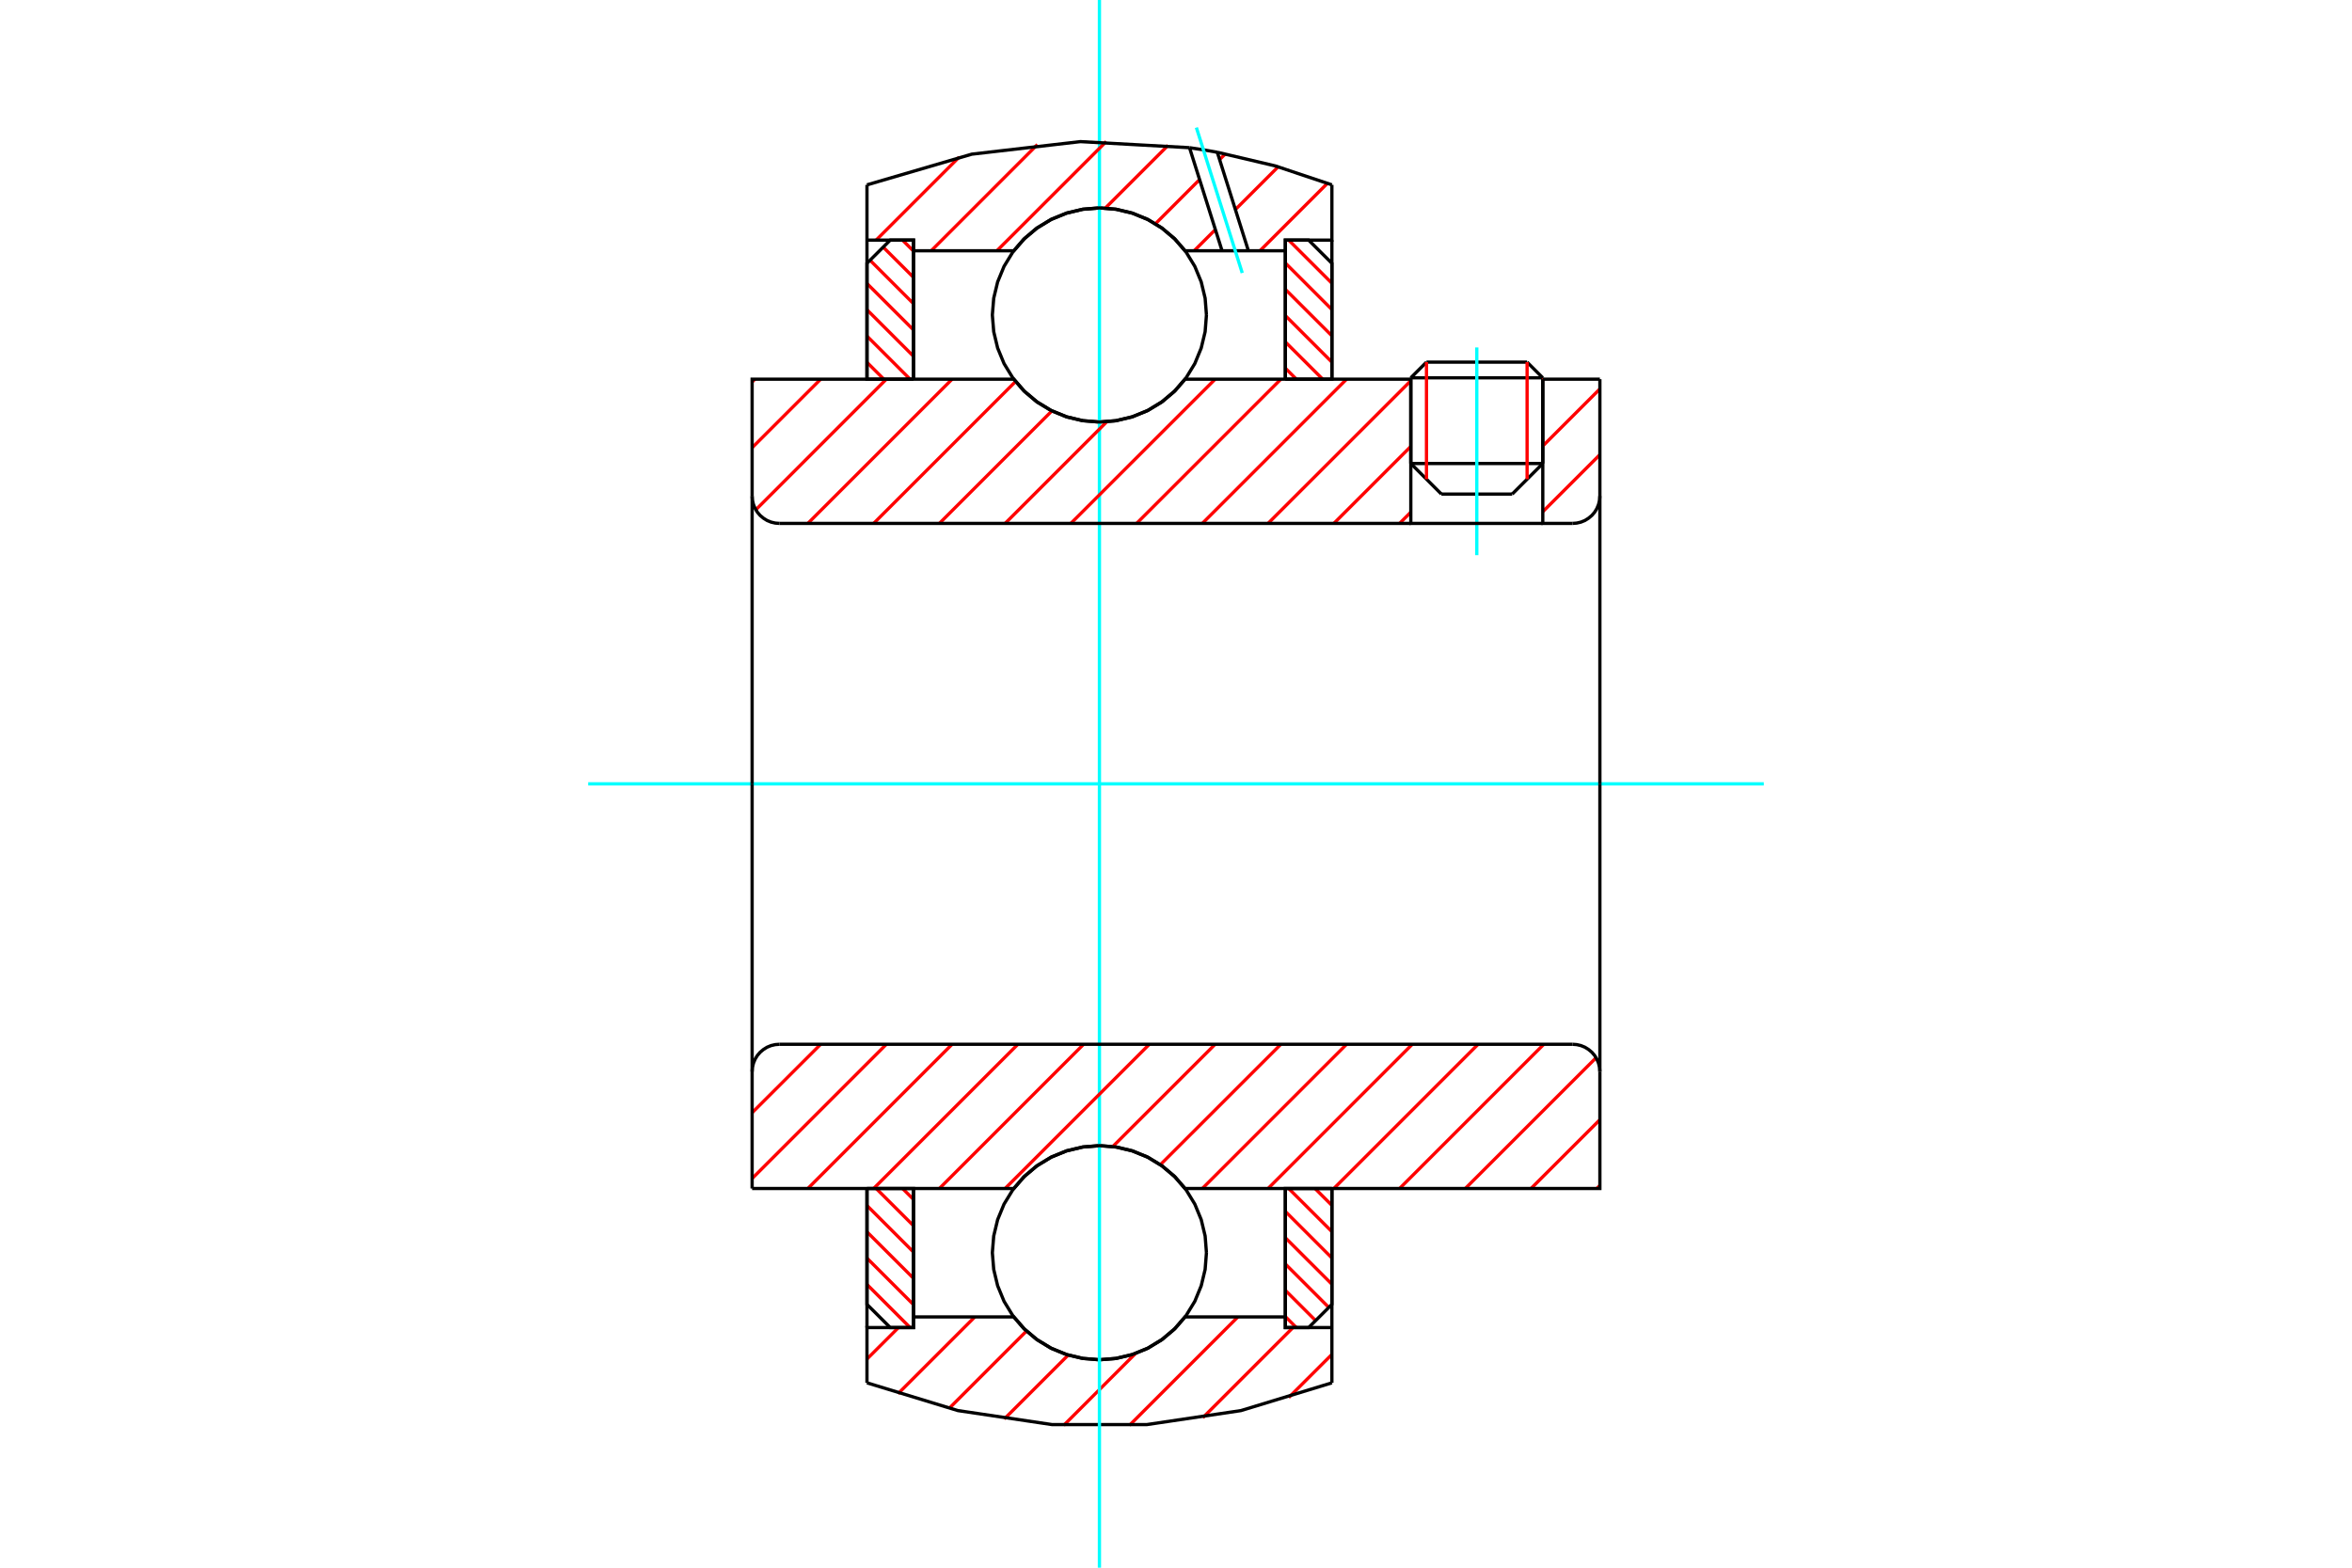 <?xml version="1.0" standalone="no"?>
<!DOCTYPE svg PUBLIC "-//W3C//DTD SVG 1.1//EN"
	"http://www.w3.org/Graphics/SVG/1.1/DTD/svg11.dtd">
<svg xmlns="http://www.w3.org/2000/svg" height="100%" width="100%" viewBox="0 0 36000 24000">
	<rect x="-1800" y="-1200" width="39600" height="26400" style="fill:#FFF"/>
	<g style="fill:none; fill-rule:evenodd" transform="matrix(1 0 0 1 0 0)">
		<g style="fill:none; stroke:#000; stroke-width:50; shape-rendering:geometricPrecision">
			<line x1="23614" y1="5784" x2="21594" y2="5784"/>
			<line x1="21834" y1="5544" x2="23374" y2="5544"/>
			<line x1="21594" y1="7096" x2="23614" y2="7096"/>
			<line x1="23146" y1="7564" x2="22062" y2="7564"/>
			<line x1="21834" y1="5544" x2="21594" y2="5784"/>
			<line x1="23614" y1="5784" x2="23374" y2="5544"/>
			<line x1="23146" y1="7564" x2="23614" y2="7096"/>
			<line x1="21594" y1="7096" x2="22062" y2="7564"/>
			<line x1="21594" y1="5784" x2="21594" y2="7096"/>
			<line x1="23614" y1="7096" x2="23614" y2="5784"/>
		</g>
		<g style="fill:none; stroke:#0FF; stroke-width:50; shape-rendering:geometricPrecision">
			<line x1="22604" y1="8499" x2="22604" y2="5319"/>
		</g>
		<g style="fill:none; stroke:#F00; stroke-width:50; shape-rendering:geometricPrecision">
			<line x1="23374" y1="5544" x2="23374" y2="7336"/>
			<line x1="21834" y1="7336" x2="21834" y2="5544"/>
			<line x1="13270" y1="19664" x2="13930" y2="20324"/>
			<line x1="13270" y1="19261" x2="13982" y2="19973"/>
			<line x1="13270" y1="18859" x2="13982" y2="19570"/>
			<line x1="13270" y1="18456" x2="13982" y2="19168"/>
			<line x1="13411" y1="18195" x2="13982" y2="18765"/>
			<line x1="13814" y1="18195" x2="13982" y2="18363"/>
		</g>
		<g style="fill:none; stroke:#000; stroke-width:50; shape-rendering:geometricPrecision">
			<polyline points="13270,18195 13270,19969 13626,20324 13982,20324 13982,18195 13270,18195"/>
		</g>
		<g style="fill:none; stroke:#0FF; stroke-width:50; shape-rendering:geometricPrecision">
			<line x1="9003" y1="12000" x2="26997" y2="12000"/>
		</g>
		<g style="fill:none; stroke:#F00; stroke-width:50; shape-rendering:geometricPrecision">
			<line x1="13270" y1="5547" x2="13528" y2="5805"/>
			<line x1="13270" y1="5145" x2="13930" y2="5805"/>
			<line x1="13270" y1="4742" x2="13982" y2="5454"/>
			<line x1="13270" y1="4340" x2="13982" y2="5051"/>
			<line x1="13317" y1="3984" x2="13982" y2="4649"/>
			<line x1="13518" y1="3783" x2="13982" y2="4246"/>
			<line x1="13814" y1="3676" x2="13982" y2="3844"/>
		</g>
		<g style="fill:none; stroke:#000; stroke-width:50; shape-rendering:geometricPrecision">
			<polyline points="13982,5805 13982,3676 13626,3676 13270,4031 13270,5805 13982,5805"/>
		</g>
		<g style="fill:none; stroke:#F00; stroke-width:50; shape-rendering:geometricPrecision">
			<line x1="20128" y1="18195" x2="20386" y2="18453"/>
			<line x1="19725" y1="18195" x2="20386" y2="18855"/>
			<line x1="19674" y1="18546" x2="20386" y2="19258"/>
			<line x1="19674" y1="18949" x2="20386" y2="19660"/>
			<line x1="19674" y1="19351" x2="20339" y2="20016"/>
			<line x1="19674" y1="19754" x2="20137" y2="20217"/>
			<line x1="19674" y1="20156" x2="19842" y2="20324"/>
		</g>
		<g style="fill:none; stroke:#000; stroke-width:50; shape-rendering:geometricPrecision">
			<polyline points="20386,18195 20386,19969 20030,20324 19674,20324 19674,18195 20386,18195"/>
		</g>
		<g style="fill:none; stroke:#F00; stroke-width:50; shape-rendering:geometricPrecision">
			<line x1="19725" y1="3676" x2="20386" y2="4336"/>
			<line x1="19674" y1="4027" x2="20386" y2="4739"/>
			<line x1="19674" y1="4430" x2="20386" y2="5141"/>
			<line x1="19674" y1="4832" x2="20386" y2="5544"/>
			<line x1="19674" y1="5235" x2="20245" y2="5805"/>
			<line x1="19674" y1="5637" x2="19842" y2="5805"/>
		</g>
		<g style="fill:none; stroke:#000; stroke-width:50; shape-rendering:geometricPrecision">
			<polyline points="19674,5805 19674,3676 20030,3676 20386,4031 20386,5805 19674,5805"/>
			<polyline points="18466,4822 18446,4566 18386,4316 18288,4078 18154,3859 17987,3663 17791,3496 17572,3362 17334,3264 17084,3204 16828,3183 16572,3204 16322,3264 16084,3362 15865,3496 15669,3663 15502,3859 15368,4078 15270,4316 15210,4566 15189,4822 15210,5078 15270,5328 15368,5566 15502,5785 15669,5981 15865,6148 16084,6282 16322,6380 16572,6440 16828,6461 17084,6440 17334,6380 17572,6282 17791,6148 17987,5981 18154,5785 18288,5566 18386,5328 18446,5078 18466,4822"/>
			<polyline points="18466,19178 18446,18922 18386,18672 18288,18434 18154,18215 17987,18019 17791,17852 17572,17718 17334,17620 17084,17560 16828,17539 16572,17560 16322,17620 16084,17718 15865,17852 15669,18019 15502,18215 15368,18434 15270,18672 15210,18922 15189,19178 15210,19434 15270,19684 15368,19922 15502,20141 15669,20337 15865,20504 16084,20638 16322,20736 16572,20796 16828,20817 17084,20796 17334,20736 17572,20638 17791,20504 17987,20337 18154,20141 18288,19922 18386,19684 18446,19434 18466,19178"/>
		</g>
		<g style="fill:none; stroke:#F00; stroke-width:50; shape-rendering:geometricPrecision">
			<line x1="20386" y1="20735" x2="19725" y2="21395"/>
			<line x1="19790" y1="20324" x2="18411" y2="21703"/>
			<line x1="18947" y1="20161" x2="17287" y2="21821"/>
			<line x1="17382" y1="20719" x2="16281" y2="21821"/>
			<line x1="16350" y1="20745" x2="15372" y2="21723"/>
			<line x1="15712" y1="20377" x2="14528" y2="21561"/>
			<line x1="14921" y1="20161" x2="13745" y2="21337"/>
			<line x1="13752" y1="20324" x2="13270" y2="20806"/>
		</g>
		<g style="fill:none; stroke:#000; stroke-width:50; shape-rendering:geometricPrecision">
			<polyline points="20386,18195 20386,20324 20386,21170"/>
			<polyline points="13270,21170 14662,21595 16101,21809 17555,21809 18994,21595 20386,21170"/>
			<polyline points="13270,21170 13270,20324 13982,20324 13982,20161 13982,18195"/>
			<polyline points="13982,20161 15517,20161 15684,20351 15878,20513 16095,20644 16329,20739 16576,20797 16828,20817 17080,20797 17326,20739 17561,20644 17778,20513 17972,20351 18139,20161 19674,20161 19674,18195"/>
			<polyline points="19674,20161 19674,20324 20386,20324"/>
			<line x1="13270" y1="20324" x2="13270" y2="18195"/>
		</g>
		<g style="fill:none; stroke:#0FF; stroke-width:50; shape-rendering:geometricPrecision">
			<line x1="16828" y1="24000" x2="16828" y2="0"/>
		</g>
		<g style="fill:none; stroke:#F00; stroke-width:50; shape-rendering:geometricPrecision">
			<line x1="20318" y1="2806" x2="19285" y2="3839"/>
			<line x1="19561" y1="2556" x2="18909" y2="3208"/>
			<line x1="18603" y1="3514" x2="18278" y2="3839"/>
			<line x1="18754" y1="2357" x2="18667" y2="2443"/>
			<line x1="18361" y1="2749" x2="17685" y2="3426"/>
			<line x1="17879" y1="2225" x2="16918" y2="3186"/>
			<line x1="16933" y1="2166" x2="15259" y2="3839"/>
			<line x1="15879" y1="2213" x2="14253" y2="3839"/>
			<line x1="14681" y1="2405" x2="13410" y2="3676"/>
		</g>
		<g style="fill:none; stroke:#000; stroke-width:50; shape-rendering:geometricPrecision">
			<polyline points="13270,5805 13270,3676 13270,2830"/>
			<polyline points="18207,2261 16537,2168 14875,2360 13270,2830"/>
			<polyline points="18632,2331 18420,2294 18207,2261"/>
			<polyline points="20386,2830 19520,2540 18632,2331"/>
			<polyline points="20386,2830 20386,3676 19674,3676 19674,3839 19674,5805"/>
			<polyline points="19674,3839 19108,3839 18705,3839 18139,3839 17972,3649 17778,3487 17561,3356 17326,3261 17080,3203 16828,3183 16576,3203 16329,3261 16095,3356 15878,3487 15684,3649 15517,3839 13982,3839 13982,5805"/>
			<polyline points="13982,3839 13982,3676 13270,3676"/>
			<line x1="20386" y1="3676" x2="20386" y2="5805"/>
		</g>
		<g style="fill:none; stroke:#0FF; stroke-width:50; shape-rendering:geometricPrecision">
			<line x1="19014" y1="4179" x2="18312" y2="1953"/>
		</g>
		<g style="fill:none; stroke:#000; stroke-width:50; shape-rendering:geometricPrecision">
			<line x1="18705" y1="3839" x2="18207" y2="2261"/>
			<line x1="19108" y1="3839" x2="18632" y2="2331"/>
		</g>
		<g style="fill:none; stroke:#F00; stroke-width:50; shape-rendering:geometricPrecision">
			<line x1="24488" y1="18148" x2="24441" y2="18195"/>
			<line x1="24488" y1="17142" x2="23434" y2="18195"/>
			<line x1="24430" y1="16193" x2="22428" y2="18195"/>
			<line x1="23630" y1="15987" x2="21422" y2="18195"/>
			<line x1="22624" y1="15987" x2="20416" y2="18195"/>
			<line x1="21617" y1="15987" x2="19409" y2="18195"/>
			<line x1="20611" y1="15987" x2="18403" y2="18195"/>
			<line x1="19605" y1="15987" x2="17760" y2="17831"/>
			<line x1="18599" y1="15987" x2="17032" y2="17553"/>
			<line x1="17592" y1="15987" x2="15384" y2="18195"/>
			<line x1="16586" y1="15987" x2="14378" y2="18195"/>
			<line x1="15580" y1="15987" x2="13372" y2="18195"/>
			<line x1="14573" y1="15987" x2="12365" y2="18195"/>
			<line x1="13567" y1="15987" x2="11512" y2="18042"/>
			<line x1="12561" y1="15987" x2="11512" y2="17035"/>
		</g>
		<g style="fill:none; stroke:#000; stroke-width:50; shape-rendering:geometricPrecision">
			<line x1="11512" y1="12000" x2="11512" y2="18195"/>
			<polyline points="11931,15987 11866,15992 11802,16007 11741,16032 11685,16067 11635,16109 11592,16159 11558,16215 11533,16276 11517,16340 11512,16406"/>
			<line x1="11931" y1="15987" x2="24069" y2="15987"/>
			<polyline points="24488,16406 24483,16340 24467,16276 24442,16215 24408,16159 24365,16109 24315,16067 24259,16032 24198,16007 24134,15992 24069,15987"/>
			<polyline points="24488,16406 24488,18195 23776,18195 18139,18195 17972,18005 17778,17843 17561,17712 17326,17617 17080,17559 16828,17539 16576,17559 16329,17617 16095,17712 15878,17843 15684,18005 15517,18195 12224,18195 11512,18195"/>
			<line x1="24488" y1="12000" x2="24488" y2="16406"/>
		</g>
		<g style="fill:none; stroke:#F00; stroke-width:50; shape-rendering:geometricPrecision">
			<line x1="24488" y1="6960" x2="23614" y2="7834"/>
			<line x1="24488" y1="5954" x2="23614" y2="6828"/>
			<line x1="23630" y1="5805" x2="23614" y2="5821"/>
			<line x1="21594" y1="7841" x2="21422" y2="8013"/>
			<line x1="21594" y1="6835" x2="20416" y2="8013"/>
			<line x1="21594" y1="5829" x2="19409" y2="8013"/>
			<line x1="20611" y1="5805" x2="18403" y2="8013"/>
			<line x1="19605" y1="5805" x2="17397" y2="8013"/>
			<line x1="18599" y1="5805" x2="16390" y2="8013"/>
			<line x1="16941" y1="6456" x2="15384" y2="8013"/>
			<line x1="16101" y1="6290" x2="14378" y2="8013"/>
			<line x1="15545" y1="5840" x2="13372" y2="8013"/>
			<line x1="14573" y1="5805" x2="12365" y2="8013"/>
			<line x1="13567" y1="5805" x2="11569" y2="7804"/>
			<line x1="12561" y1="5805" x2="11512" y2="6854"/>
			<line x1="11555" y1="5805" x2="11512" y2="5847"/>
		</g>
		<g style="fill:none; stroke:#000; stroke-width:50; shape-rendering:geometricPrecision">
			<line x1="24488" y1="12000" x2="24488" y2="5805"/>
			<polyline points="24069,8013 24134,8008 24198,7993 24259,7968 24315,7933 24365,7891 24408,7841 24442,7785 24467,7724 24483,7660 24488,7594"/>
			<polyline points="24069,8013 23614,8013 23614,5805"/>
			<polyline points="23614,8013 21594,8013 21594,5805"/>
			<line x1="21594" y1="8013" x2="11931" y2="8013"/>
			<polyline points="11512,7594 11517,7660 11533,7724 11558,7785 11592,7841 11635,7891 11685,7933 11741,7968 11802,7993 11866,8008 11931,8013"/>
			<polyline points="11512,7594 11512,5805 12224,5805 15517,5805 15684,5995 15878,6157 16095,6288 16329,6383 16576,6441 16828,6461 17080,6441 17326,6383 17561,6288 17778,6157 17972,5995 18139,5805 21594,5805"/>
			<line x1="23614" y1="5805" x2="24488" y2="5805"/>
			<line x1="11512" y1="12000" x2="11512" y2="7594"/>
		</g>
	</g>
</svg>
